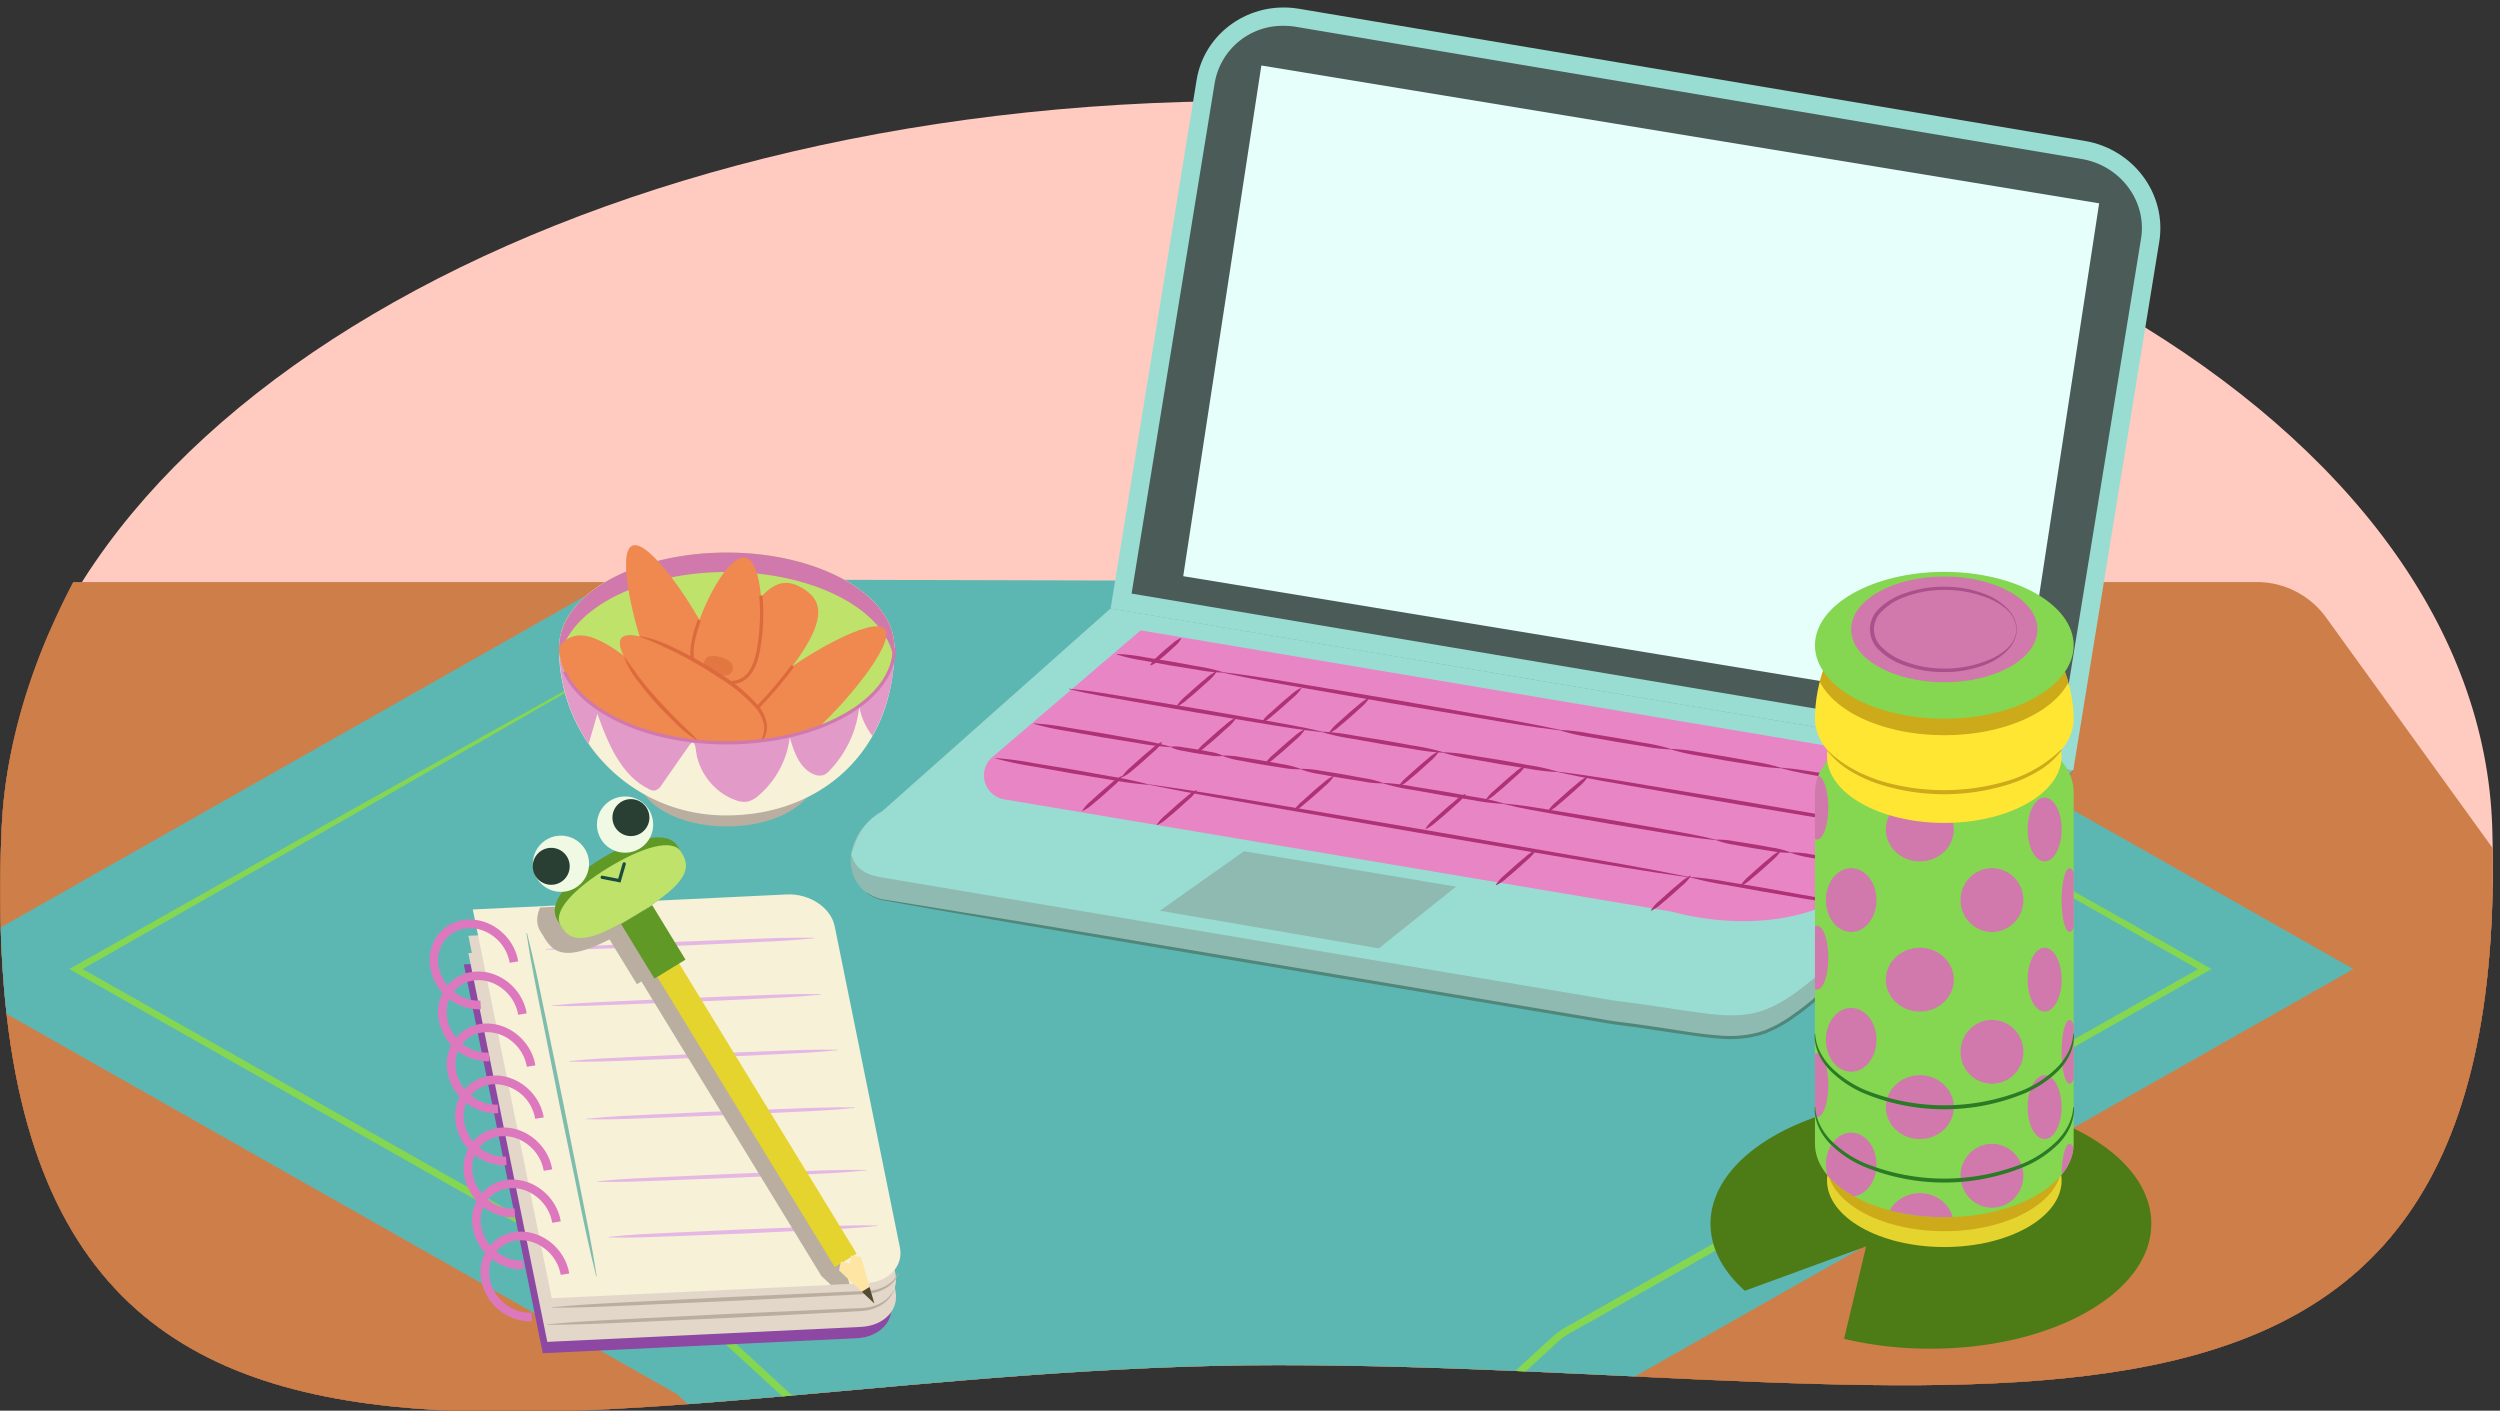 <svg xmlns="http://www.w3.org/2000/svg" xmlns:xlink="http://www.w3.org/1999/xlink" width="760" height="428.84" viewBox="0 0 760 428.84"><rect x="0" y="0" width="760" height="428.84" fill="#333333" stroke="none"/><defs><clipPath id="a"><path d="M360.73-221.58c-46.21-74-264.62-43.92-329.89,13.94C-23.43-159.53,2.53-52.31,42.76-44.93c78.48,14.39,58.15,3.58,208.54,7.27C374.82-34.62,405-150.77,360.73-221.58Z" fill="none"/></clipPath><clipPath id="b"><path d="M757.66,252c-3.46-122.14-59-292.64-376.38-276.78C172.46-14.38,5.69,129.88.49,252-10.08,500.53,179.25,415,388.33,415S763.83,469.68,757.66,252Z" fill="none"/></clipPath><clipPath id="c"><path d="M271.9,196.88c0,16-22.82,28.93-51,28.93S170,212.86,170,196.88s22.81-41.28,50.95-41.28S271.9,180.91,271.9,196.88Z" fill="none"/></clipPath><clipPath id="d"><path d="M551.75,240.82c0-12.32,17.6-22.32,39.32-22.32s39.32,10,39.32,22.32V347.71c0,12.33-17.6,22.33-39.32,22.33s-39.32-10-39.32-22.33Z" fill="none"/></clipPath></defs><g clip-path="url(#a)"><polygon points="395.39 21.62 -59.7 21.62 -1.08 -87.54 395.39 -87.54 395.39 21.62" fill="#72bfcc"/></g><g clip-path="url(#b)"><path d="M757.66,252C754.2,129.82,588.17,30.71,379.08,30.71S5.69,129.88.49,252C-10.08,500.53,179.25,415,388.33,415S763.83,469.68,757.66,252Z" fill="#ffcac0"/><path d="M831.83,456.58H-135.1c-21.67,0-34.05-24.74-21-42.09l145.6-194.2a26.31,26.31,0,0,1,21-10.53H686.23a26.28,26.28,0,0,1,21,10.53l145.61,194.2C865.88,431.84,853.51,456.58,831.83,456.58Z" fill="#7a3823"/><path d="M831.83,438.7H-135.1c-21.67,0-34.05-24.74-21-42.08l145.6-194.21a26.31,26.31,0,0,1,21-10.53H686.23a26.28,26.28,0,0,1,21,10.53L852.88,396.62C865.88,414,853.51,438.7,831.83,438.7Z" fill="#a56530"/><path d="M831.83,433.19H-135.1c-21.67,0-34.05-25.69-21-43.7l145.6-201.63a26,26,0,0,1,21-10.92H686.23a26,26,0,0,1,21,10.92L852.88,389.49C865.88,407.5,853.51,433.19,831.83,433.19Z" fill="#ce7f49"/><polygon points="186.91 176.08 -22.08 294.59 205.71 423.75 346.67 552.98 487.69 423.72 715.42 294.59 507.95 176.94 186.91 176.08" fill="#5cb7b3"/><path d="M502.11,199.07l42.25,23.5,42.18,23.64,84.21,47.5,1.54.87-1.54.88L497.51,393.81,486.69,400,481.27,403l-2.7,1.54-1.36.76c-.42.25-.84.51-1.25.78a21.48,21.48,0,0,0-2.34,1.81L471.34,410l-4.59,4.21-9.17,8.41-36.7,33.67-73.39,67.34-.82.75-.81-.75-73.39-67.35-36.69-33.67-9.17-8.42L222,410l-2.28-2.08a21.48,21.48,0,0,0-2.34-1.81c-.41-.27-.83-.52-1.26-.77l-1.36-.77-2.7-1.53L206.66,400l-10.82-6.14L22.6,295.46l-1.54-.88,1.54-.86,84.95-47.9L150.08,222l42.6-23.72.15.26L150.6,222.88l-42.3,24.26L23.59,295.46v-1.74l173.33,98.17L207.76,398l5.41,3.07,2.71,1.54,1.36.76c.47.27.93.56,1.39.86a23.65,23.65,0,0,1,2.59,2l2.31,2.12,4.59,4.2L237.3,421,274,454.59l73.46,67.27h-1.63l73.46-67.27L456,421l9.19-8.4,4.59-4.21,2.31-2.11a25,25,0,0,1,2.58-2c.46-.3.92-.58,1.4-.85l1.35-.77,2.71-1.53,5.42-3.07,10.83-6.14,173.34-98.17v1.75l-84-47.88-41.94-24.06L502,199.33Z" fill="#85d651"/><ellipse cx="220.94" cy="236.05" rx="26.76" ry="15.19" fill="#baaea0"/><path d="M271.9,196.88c0,31.9-22.82,51-51,51a50.52,50.52,0,0,1-50.95-51c0-16,22.81-28.92,50.95-28.92S271.9,180.91,271.9,196.88Z" fill="#f7f1d7"/><path d="M220.94,168C192.8,168,170,180.91,170,196.88a51.16,51.16,0,0,0,8.95,29.21c.89-3,1.77-6.07,2.65-9.1,3.22,8.93,7.15,18.7,15.68,22.89a3.07,3.07,0,0,0,1.83.43,3.44,3.44,0,0,0,2-1.65l5.57-8,2.77-3.95c.65-.93,1.39-1.51,1.81-.13.34,1.08.35,2.24.61,3.34a18.66,18.66,0,0,0,1.13,3.33,19.44,19.44,0,0,0,4,5.78,17.88,17.88,0,0,0,6.57,4.19,7.2,7.2,0,0,0,3.51.5,7.65,7.65,0,0,0,3.65-2,27.58,27.58,0,0,0,9.36-17.58c1.28,4.45,3,9.47,7.32,11.24a4.2,4.2,0,0,0,2.93.24,5.15,5.15,0,0,0,1.88-1.4,33.19,33.19,0,0,0,9-19.34,20.55,20.55,0,0,0,4,8.83,53.81,53.81,0,0,0,6.67-26.88C271.9,180.91,249.08,168,220.94,168Z" fill="#e29ac8"/><ellipse cx="220.94" cy="196.88" rx="50.95" ry="28.93" fill="#bfe26a"/><path d="M220.94,173.9c26.38,0,48.07,11.38,50.69,26a16.43,16.43,0,0,0,.27-3c0-16-22.82-28.92-51-28.92S170,180.91,170,196.88a16.43,16.43,0,0,0,.27,3C172.88,185.28,194.57,173.9,220.94,173.9Z" fill="#d178ad"/><path d="M220.94,225.81a81.51,81.51,0,0,0,26.7-4.29c-.94-7.9-12.53-14.15-26.7-14.15s-25.75,6.25-26.69,14.15A81.4,81.4,0,0,0,220.94,225.81Z" fill="#95d161"/><g clip-path="url(#c)"><path d="M246.48,223.21c-9.83,8.29-14.49,6.38-18,2.17s-4.66-9.13,5.17-17.43,31.74-20.93,35.3-16.72S256.31,214.91,246.48,223.21Z" fill="#ef8950"/><path d="M176.22,214.26c-10.59-7.31-10-12.31-6.83-16.84s7.59-6.89,18.17.42S216.08,223,213,227.52,186.8,221.58,176.22,214.26Z" fill="#ef8950"/><path d="M227.65,186.59c6.78-10.94,11.8-10.56,16.49-7.66s7.25,7.24.48,18.17-23.68,29.74-28.37,26.84S220.88,197.52,227.65,186.59Z" fill="#ef8950"/><path d="M241,202.45a124,124,0,0,1-11,12.91" fill="none" stroke="#dd6a3c" stroke-miterlimit="10"/><path d="M216.7,196.34c5.22,11.75,2.08,15.69-3,17.93s-10.06,1.93-15.29-9.83-11.24-36.31-6.21-38.55S211.47,184.58,216.7,196.34Z" fill="#ef8950"/><path d="M230.39,198.48c-2,9.12-6.77,9.79-12.15,8.59s-9.37-3.83-7.33-12.95,10.35-25.78,15.73-24.58S232.43,189.37,230.39,198.48Z" fill="#ef8950"/><path d="M215.13,199.7a4.63,4.63,0,0,1,3.4,0,8.43,8.43,0,0,1,3,1.15,2.4,2.4,0,0,1-1.43,4.51,7.74,7.74,0,0,1-3.19-.88c-1.05-.45-2.19-.69-2.66-1.82A2.37,2.37,0,0,1,215.13,199.7Z" fill="#e27742"/><path d="M231.3,181.05a63.18,63.18,0,0,1-.91,17.43c-2,9.12-6.77,9.79-12.15,8.59s-9.37-3.83-7.33-12.95a45.36,45.36,0,0,1,1.7-5.62" fill="none" stroke="#dd6a3c" stroke-miterlimit="10"/><path d="M224.67,209.62c10.08,8,9.13,12.94,5.7,17.26s-8,6.37-18.1-1.62-26.81-27-23.38-31.28S214.6,201.62,224.67,209.62Z" fill="#ef8950"/><path d="M212.22,225.32a34.84,34.84,0,0,1-6.69-5.33c-2.08-2-4.07-4-6-6.11s-3.72-4.33-5.44-6.61a27,27,0,0,1-4.34-7.38l.13-.07c1.72,2.28,3.31,4.58,5,6.81s3.59,4.37,5.5,6.45,3.85,4.14,5.85,6.13,4.13,3.84,6,6Z" fill="#dd6a3c"/><path d="M194.49,193.4c4.64.66,8.88,2.73,13,4.78a125.7,125.7,0,0,1,12,7,51.51,51.51,0,0,1,10.68,8.95,11.53,11.53,0,0,1,3,6.42,7.15,7.15,0,0,1-.71,3.54,10.76,10.76,0,0,1-2,2.86l-.12-.09a15.41,15.41,0,0,0,1.55-3,7.69,7.69,0,0,0,.41-3.21,11.43,11.43,0,0,0-2.91-5.82,50.58,50.58,0,0,0-10.53-8.63,126.75,126.75,0,0,0-11.82-7c-2-1.08-4.11-2-6.19-3s-4.18-1.85-6.36-2.61Z" fill="#dd6a3c"/></g><path d="M271.9,196.88c0,16-22.82,28.93-51,28.93-23.7,0-43.63-9.19-49.32-21.64" fill="none" stroke="#d178ad" stroke-miterlimit="10"/><path d="M630.26,234.24,337.62,185,363.77,24.32C366.12,9.86,380.06.17,394.91,2.67L633.78,42.84c14.85,2.5,25,16.24,22.63,30.69Z" fill="#99ddd2"/><path d="M344,180.45,369.27,25.21a20.92,20.92,0,0,1,21-17.36,22.68,22.68,0,0,1,3.75.31L632.86,48.34c11.81,2,19.91,12.89,18,24.3L625.66,227.82Z" fill="#4b5b58"/><path d="M337.62,185l292.64,49.21-69.39,61.61c-28.77,26.24-28.22,20.24-70.76,15l-222-37.33c-12.09-2.83-13.27-19.12.08-26.87Z" fill="#8ebab1"/><path d="M630.31,234.3c-24.63,22.51-49.63,44.59-74.54,66.79-3.17,2.72-6.34,5.46-9.78,7.87-.87.59-1.69,1.26-2.6,1.78l-2.72,1.62c-.94.48-1.91.9-2.87,1.35a9.55,9.55,0,0,1-1.49.57l-1.51.49a35.14,35.14,0,0,1-12.58.93c-4.19-.3-8.31-1-12.44-1.57s-8.25-1.24-12.37-1.83l-6.2-.82c-2.07-.27-4.12-.67-6.18-1l-24.68-4.15-98.7-16.6-49.34-8.35-24.65-4.27-12.32-2.18-6.16-1.11a12.67,12.67,0,0,1-5.76-2.37l.08-.12a12.6,12.6,0,0,0,5.74,2.21l6.18,1,12.36,2,24.69,4,49.35,8.25,98.69,16.59,24.67,4.15c2.05.33,4.1.74,6.17,1l6.2.81c4.13.6,8.26,1.2,12.38,1.84s8.24,1.27,12.37,1.57a34.32,34.32,0,0,0,12.22-.9l1.46-.48a7.94,7.94,0,0,0,1.43-.54c.93-.44,1.87-.85,2.79-1.31l2.65-1.58c.9-.52,1.71-1.17,2.56-1.75,3.39-2.38,6.55-5.1,9.7-7.82C580,278.15,605,256,630.21,234.19Z" fill="#50877a"/><path d="M268.23,246.63c-5.9,3.14-8.23,8.71-9.46,13.13,1.23,3.93,3.53,6,9.38,7l222,37.33c42.54,5.26,42,11.26,70.76-15l63-55.9L337.62,185Z" fill="#99ddd2"/><polygon points="614.39 217.07 359.7 175.16 383.45 19.91 638.14 61.81 614.39 217.07" fill="#e6fffa"/><path d="M508.07,277.11,305.26,243a7.37,7.37,0,0,1-3.66-12.78l45.15-38.58,258,43.39-35,29.89C558.16,278.26,534.14,284,508.07,277.11Z" fill="#e885c5"/><path d="M541.39,233.38c4.55.3,9,1.11,13.47,1.85l13.41,2.22,13.37,2.37c4.46.78,8.93,1.54,13.32,2.74l0,.14c-4.53-.33-9-1.1-13.46-1.85l-13.41-2.22-13.38-2.36c-4.46-.79-8.93-1.51-13.31-2.74Z" fill="#af3176"/><path d="M508,227.66a54.13,54.13,0,0,1,8.44,1l8.37,1.37,8.35,1.51a56.58,56.58,0,0,1,8.28,1.87l0,.15a56.52,56.52,0,0,1-8.44-1l-8.37-1.35-8.35-1.5a55.51,55.51,0,0,1-8.29-1.89Z" fill="#af3176"/><path d="M474.5,221.93a54,54,0,0,1,8.44,1l8.37,1.37,8.35,1.51a55.47,55.47,0,0,1,8.29,1.88l0,.14a55.54,55.54,0,0,1-8.44-1l-8.37-1.35L482.76,224a53.93,53.93,0,0,1-8.28-1.9Z" fill="#af3176"/><path d="M371.8,204.34c8.63,1,17.18,2.52,25.75,3.95l25.69,4.32,25.66,4.48c8.56,1.49,17.11,2.95,25.6,4.84l0,.14c-8.64-1-17.19-2.5-25.76-3.95L423,213.8l-25.66-4.47c-8.55-1.5-17.12-2.92-25.6-4.84Z" fill="#af3176"/><path d="M339.52,198.82a50.34,50.34,0,0,1,8.15.92l8.08,1.32,8.05,1.46a51.68,51.68,0,0,1,8,1.82l0,.15a51.37,51.37,0,0,1-8.14-.94l-8.08-1.3-8.06-1.45a50.24,50.24,0,0,1-8-1.84Z" fill="#af3176"/><path d="M473.42,234.56c9.18,1.09,18.28,2.67,27.38,4.19l27.32,4.56L555.4,248c9.1,1.57,18.2,3.11,27.23,5.08l0,.14c-9.18-1.12-18.28-2.66-27.38-4.18l-27.32-4.56-27.29-4.71c-9.09-1.58-18.2-3.08-27.22-5.08Z" fill="#af3176"/><path d="M438.8,228.68a57.78,57.78,0,0,1,8.73,1l8.67,1.4,8.64,1.55a60.35,60.35,0,0,1,8.58,1.91l0,.15a60.64,60.64,0,0,1-8.73-1L456,232.29l-8.64-1.54a56.52,56.52,0,0,1-8.58-1.92Z" fill="#af3176"/><path d="M402,222.43a64.21,64.21,0,0,1,9.29,1.12l9.22,1.49,9.19,1.64a68.21,68.21,0,0,1,9.13,2l0,.15a68.89,68.89,0,0,1-9.29-1.12l-9.22-1.49-9.19-1.63a65.27,65.27,0,0,1-9.13-2Z" fill="#af3176"/><path d="M325,209.36c6.49.63,12.9,1.76,19.32,2.82l19.27,3.2,19.24,3.34c6.41,1.11,12.83,2.2,19.17,3.71l0,.15c-6.49-.67-12.91-1.76-19.33-2.82l-19.26-3.2-19.24-3.34c-6.41-1.12-12.84-2.17-19.18-3.71Z" fill="#af3176"/><path d="M544.23,259.11a34.36,34.36,0,0,1,6.73.67c2.23.33,4.45.71,6.67,1.07l6.64,1.21a36.75,36.75,0,0,1,6.57,1.58l0,.15a35.89,35.89,0,0,1-6.73-.69L557.42,262c-2.21-.39-4.43-.77-6.64-1.19a34.5,34.5,0,0,1-6.58-1.6Z" fill="#af3176"/><path d="M521.66,255.26a24.76,24.76,0,0,1,5.72.5c1.89.28,3.77.59,5.66.9s3.75.66,5.63,1a26.55,26.55,0,0,1,5.56,1.42l0,.14a26.5,26.5,0,0,1-5.71-.5c-1.89-.28-3.77-.59-5.66-.9s-3.76-.66-5.63-1a25.4,25.4,0,0,1-5.56-1.43Z" fill="#af3176"/><path d="M457.18,244.27c5.45.45,10.82,1.41,16.2,2.29l16.13,2.68,16.11,2.82c5.37.94,10.74,1.86,16,3.2l0,.14c-5.45-.49-10.82-1.41-16.2-2.3l-16.13-2.67-16.11-2.82c-5.37-1-10.75-1.83-16.05-3.2Z" fill="#af3176"/><path d="M420.43,238a63.8,63.8,0,0,1,9.26,1.12l9.2,1.49,9.18,1.64a68.34,68.34,0,0,1,9.11,2l0,.14a68.26,68.26,0,0,1-9.26-1.12l-9.2-1.49-9.18-1.64a64,64,0,0,1-9.11-2Z" fill="#af3176"/><path d="M395.38,233.73a30.43,30.43,0,0,1,6.34.61c2.1.31,4.19.66,6.27,1l6.25,1.15a31.07,31.07,0,0,1,6.19,1.51l0,.14a31.1,31.1,0,0,1-6.33-.62l-6.28-1c-2.08-.36-4.17-.73-6.25-1.13a29.71,29.71,0,0,1-6.18-1.53Z" fill="#af3176"/><path d="M371.67,229.69a27.39,27.39,0,0,1,6,.55c2,.29,4,.62,5.94.95s3.94.69,5.91,1.07a29.32,29.32,0,0,1,5.85,1.47l0,.14a28.61,28.61,0,0,1-6-.55c-2-.29-4-.62-5.94-.94s-4-.7-5.91-1.08a27.26,27.26,0,0,1-5.85-1.47Z" fill="#af3176"/><path d="M355.89,227a12.26,12.26,0,0,1,4,.21c1.32.18,2.64.4,4,.61s2.62.47,3.93.74a12.89,12.89,0,0,1,3.87,1.13l0,.14a13.2,13.2,0,0,1-4-.21c-1.32-.19-2.64-.4-3.95-.61s-2.63-.47-3.94-.73a12.63,12.63,0,0,1-3.87-1.14Z" fill="#af3176"/><path d="M314.29,219.91a81.56,81.56,0,0,1,10.48,1.32l10.41,1.7,10.39,1.85A85.45,85.45,0,0,1,355.89,227l0,.14a87.35,87.35,0,0,1-10.47-1.33L335,224.12l-10.39-1.85a81.41,81.41,0,0,1-10.32-2.22Z" fill="#af3176"/><path d="M513.55,266.57a95.27,95.27,0,0,1,11.2,1.45l11.14,1.84,11.11,2a99.6,99.6,0,0,1,11,2.35l0,.14a100.19,100.19,0,0,1-11.21-1.46L535.69,271l-11.12-2a95.57,95.57,0,0,1-11-2.36Z" fill="#af3176"/><path d="M349.06,238.4c13.79,1.89,27.49,4.28,41.2,6.59l41.14,7,41.11,7.12c13.7,2.37,27.41,4.72,41,7.49l0,.14c-13.78-1.92-27.49-4.27-41.2-6.59l-41.14-7L390.08,246c-13.7-2.38-27.42-4.69-41.05-7.49Z" fill="#af3176"/><path d="M302.62,230.45A103.66,103.66,0,0,1,314.3,232l11.63,1.92L337.52,236a111.62,111.62,0,0,1,11.54,2.43l0,.15A111.39,111.39,0,0,1,337.35,237l-11.63-1.92L314.12,233a104.13,104.13,0,0,1-11.53-2.44Z" fill="#af3176"/><path d="M529.14,269.2a12.18,12.18,0,0,1,2.71-3c1-.92,2-1.8,3-2.7s2-1.74,3.07-2.59a12.7,12.7,0,0,1,3.32-2.3l.1.11a13.41,13.41,0,0,1-2.72,3c-1,.92-2,1.81-3,2.7s-2,1.75-3.06,2.6a12.36,12.36,0,0,1-3.33,2.3Z" fill="#af3176"/><path d="M393.31,246.45a12.38,12.38,0,0,1,2.71-3c1-.92,2-1.81,3-2.7s2-1.75,3.07-2.6a13.2,13.2,0,0,1,3.32-2.3l.1.11a13.25,13.25,0,0,1-2.72,3c-1,.92-2,1.81-3,2.7s-2,1.75-3.06,2.6a12.67,12.67,0,0,1-3.33,2.3Z" fill="#af3176"/><path d="M454.72,269a12.38,12.38,0,0,1,2.71-3c1-.92,2-1.81,3-2.7s2-1.75,3.06-2.59a13.21,13.21,0,0,1,3.33-2.31l.09.12a13.14,13.14,0,0,1-2.71,3c-1,.92-2,1.81-3,2.7s-2,1.75-3.06,2.6a12.59,12.59,0,0,1-3.33,2.3Z" fill="#af3176"/><path d="M501.85,276.75a12.56,12.56,0,0,1,2.71-3c1-.91,2-1.8,3-2.69s2-1.75,3.06-2.6a13.38,13.38,0,0,1,3.32-2.3l.1.11a13.19,13.19,0,0,1-2.71,3c-1,.91-2,1.8-3,2.69s-2,1.76-3.06,2.61a12.51,12.51,0,0,1-3.32,2.29Z" fill="#af3176"/><path d="M433.34,251.93a12.18,12.18,0,0,1,2.71-3c1-.92,2-1.81,3-2.7s2-1.75,3.07-2.6a13.2,13.2,0,0,1,3.32-2.3l.1.11a13.25,13.25,0,0,1-2.72,3c-1,.92-2,1.81-3,2.7s-2,1.75-3.06,2.6a12.59,12.59,0,0,1-3.33,2.3Z" fill="#af3176"/><path d="M470.53,246.63a12.56,12.56,0,0,1,2.71-3c1-.91,2-1.8,3-2.69s2-1.75,3.06-2.6a13.2,13.2,0,0,1,3.32-2.3l.1.11a13.37,13.37,0,0,1-2.71,3c-1,.92-2,1.81-3,2.7s-2,1.76-3.06,2.6a12.31,12.31,0,0,1-3.32,2.3Z" fill="#af3176"/><path d="M451.57,243.28a12.76,12.76,0,0,1,2.71-3c1-.91,2-1.8,3-2.69s2-1.75,3.06-2.6a13.44,13.44,0,0,1,3.33-2.3l.09.11a13.19,13.19,0,0,1-2.71,3c-1,.91-2,1.8-3,2.69s-2,1.76-3.06,2.61a12.56,12.56,0,0,1-3.33,2.29Z" fill="#af3176"/><path d="M425.21,239a12.76,12.76,0,0,1,2.71-3c1-.91,2-1.8,3-2.69s2-1.75,3.06-2.6a13.2,13.2,0,0,1,3.32-2.3l.1.11a13.67,13.67,0,0,1-2.71,3c-1,.91-2,1.8-3,2.7s-2,1.75-3.06,2.6a12.51,12.51,0,0,1-3.32,2.29Z" fill="#af3176"/><path d="M384.48,232.31a12.56,12.56,0,0,1,2.71-3c1-.92,2-1.8,3-2.69s2-1.75,3.06-2.6a13.38,13.38,0,0,1,3.32-2.3l.1.11a13.14,13.14,0,0,1-2.71,3c-1,.92-2,1.81-3,2.7s-2,1.75-3.06,2.6a12.31,12.31,0,0,1-3.32,2.3Z" fill="#af3176"/><path d="M363.61,228.76a12.76,12.76,0,0,1,2.71-3c1-.91,2-1.8,3-2.69s2-1.75,3.06-2.6a13.38,13.38,0,0,1,3.32-2.3l.1.11a13.42,13.42,0,0,1-2.71,3c-1,.91-2,1.8-3,2.7s-2,1.75-3.06,2.6a12.78,12.78,0,0,1-3.32,2.3Z" fill="#af3176"/><path d="M349.68,202.18a7.53,7.53,0,0,1,2-2.4c.74-.72,1.52-1.4,2.29-2.09s1.57-1.35,2.38-2A8.11,8.11,0,0,1,359,194l.1.11a7.87,7.87,0,0,1-2,2.39c-.75.72-1.52,1.41-2.29,2.1s-1.56,1.35-2.37,2a7.5,7.5,0,0,1-2.64,1.7Z" fill="#af3176"/><path d="M351.65,250.74a12.54,12.54,0,0,1,2.71-3c1-.91,2-1.8,3-2.69s2-1.75,3.07-2.6a13.2,13.2,0,0,1,3.32-2.3l.1.11a13.46,13.46,0,0,1-2.72,3c-1,.91-2,1.8-3,2.7s-2,1.75-3.06,2.6a12.56,12.56,0,0,1-3.33,2.29Z" fill="#af3176"/><path d="M383.47,219.69a12.36,12.36,0,0,1,2.71-3c1-.91,2-1.8,3-2.69s2-1.75,3.07-2.6a13.2,13.2,0,0,1,3.32-2.3l.1.11a13.46,13.46,0,0,1-2.72,3c-1,.91-2,1.8-3,2.69s-2,1.76-3.06,2.61a12.56,12.56,0,0,1-3.33,2.29Z" fill="#af3176"/><path d="M404.06,222.72a12.36,12.36,0,0,1,2.71-3c1-.91,2-1.8,3-2.69s2-1.75,3.07-2.6a13.2,13.2,0,0,1,3.32-2.3l.1.11a13.2,13.2,0,0,1-2.72,3c-1,.92-2,1.81-3,2.7s-2,1.76-3.06,2.61a12.56,12.56,0,0,1-3.33,2.29Z" fill="#af3176"/><path d="M357.68,214.67a12.76,12.76,0,0,1,2.71-3c1-.91,2-1.8,3-2.69s2-1.75,3.06-2.6a13.26,13.26,0,0,1,3.33-2.3l.09.11a13.19,13.19,0,0,1-2.71,3c-1,.91-2,1.8-3,2.7s-2,1.75-3.05,2.6a12.72,12.72,0,0,1-3.33,2.29Z" fill="#af3176"/><path d="M329,246.45a12.38,12.38,0,0,1,2.71-3c1-.92,2-1.81,3-2.7s2-1.75,3.06-2.6a13.44,13.44,0,0,1,3.33-2.3l.09.11a13,13,0,0,1-2.71,3c-1,.92-2,1.81-3,2.7s-2,1.75-3.06,2.6a12.83,12.83,0,0,1-3.33,2.3Z" fill="#af3176"/><path d="M341.07,236.16a12.18,12.18,0,0,1,2.71-3c1-.92,2-1.81,3-2.7s2-1.74,3.07-2.59a12.7,12.7,0,0,1,3.32-2.3l.1.11a13.41,13.41,0,0,1-2.72,3c-1,.92-2,1.81-3,2.7s-2,1.75-3.06,2.6a12.59,12.59,0,0,1-3.33,2.3Z" fill="#af3176"/><polygon points="378.16 258.78 352.6 276.85 419.15 288.31 442.63 269.54 378.16 258.78" fill="#8ebab1"/><path d="M560.59,407A111.93,111.93,0,0,0,587,410c37,0,67-17,67-38s-30-38-67-38-67,17-67,38c0,7.51,3.82,14.5,10.43,20.4l36.87-13.49Z" fill="#4d7c16"/><ellipse cx="591.07" cy="358.85" rx="35.66" ry="20.25" fill="#e5d32e"/><ellipse cx="591.07" cy="354.03" rx="35.66" ry="20.25" fill="#ccaa19"/><path d="M551.75,240.82c0-12.32,17.6-22.32,39.32-22.32s39.32,10,39.32,22.32V347.71c0,12.33-17.6,22.33-39.32,22.33s-39.32-10-39.32-22.33Z" fill="#85d651"/><g clip-path="url(#d)"><ellipse cx="562.76" cy="273.62" rx="7.69" ry="9.7" fill="#d178ad"/><ellipse cx="605.56" cy="273.62" rx="9.55" ry="9.7" fill="#d178ad"/><ellipse cx="605.56" cy="357.43" rx="9.55" ry="9.7" fill="#d178ad"/><ellipse cx="629.15" cy="273.62" rx="2.42" ry="9.7" fill="#d178ad"/><ellipse cx="629.15" cy="319.75" rx="2.42" ry="9.7" fill="#d178ad"/><ellipse cx="629.15" cy="357.43" rx="2.42" ry="9.7" fill="#d178ad"/><ellipse cx="583.63" cy="297.82" rx="10.33" ry="9.7" fill="#d178ad"/><ellipse cx="605.56" cy="319.75" rx="9.55" ry="9.7" fill="#d178ad"/><ellipse cx="583.63" cy="336.57" rx="10.33" ry="9.7" fill="#d178ad"/><ellipse cx="583.63" cy="372.42" rx="10.33" ry="9.7" fill="#d178ad"/><ellipse cx="583.63" cy="252.16" rx="10.33" ry="9.7" fill="#d178ad"/><ellipse cx="621.57" cy="297.82" rx="5.17" ry="9.7" fill="#d178ad"/><ellipse cx="621.57" cy="336.57" rx="5.17" ry="9.7" fill="#d178ad"/><ellipse cx="621.57" cy="252.16" rx="5.17" ry="9.7" fill="#d178ad"/><ellipse cx="552.43" cy="291.14" rx="3.37" ry="9.7" fill="#d178ad"/><ellipse cx="552.43" cy="329.89" rx="3.37" ry="9.7" fill="#d178ad"/><ellipse cx="552.43" cy="245.48" rx="3.37" ry="9.7" fill="#d178ad"/><ellipse cx="562.76" cy="316.11" rx="7.69" ry="9.7" fill="#d178ad"/><ellipse cx="562.76" cy="354.03" rx="7.69" ry="9.7" fill="#d178ad"/></g><ellipse cx="591.07" cy="229.92" rx="35.66" ry="20.25" fill="#ffe633"/><path d="M630.39,218.5c0,12.33-17.6,22.32-39.32,22.32s-39.32-10-39.32-22.32c0-22.32,17.6-44.65,39.32-44.65S630.39,198.52,630.39,218.5Z" fill="#ffe633"/><path d="M591.07,223.5c17.84,0,32.89-6.75,37.7-16a52.1,52.1,0,0,0-15.83-24.89,62.08,62.08,0,0,0-21.87-3.77,61.24,61.24,0,0,0-23.25,4.32,48.54,48.54,0,0,0-14.6,24.05C557.87,216.61,573.05,223.5,591.07,223.5Z" fill="#ccaa19"/><path d="M630.47,336.57c.25,4.19-1.84,8.3-4.77,11.24a32.67,32.67,0,0,1-10.37,6.9,63.83,63.83,0,0,1-48.52,0,32.8,32.8,0,0,1-10.36-6.9c-2.94-2.94-5-7.05-4.78-11.24h.15a14.4,14.4,0,0,0,1.64,5.81,19.47,19.47,0,0,0,3.63,4.79,34,34,0,0,0,10.14,6.58,64.8,64.8,0,0,0,47.68,0A33.75,33.75,0,0,0,625,347.16a19.53,19.53,0,0,0,3.63-4.79,14.53,14.53,0,0,0,1.65-5.8Z" fill="#2b7a26"/><path d="M630.47,314.29c.25,4.19-1.84,8.3-4.77,11.24a32.67,32.67,0,0,1-10.37,6.9,63.83,63.83,0,0,1-48.52,0,32.66,32.66,0,0,1-10.36-6.91c-2.94-2.93-5-7-4.78-11.23h.15a14.45,14.45,0,0,0,1.64,5.81,19.47,19.47,0,0,0,3.63,4.79,33.76,33.76,0,0,0,10.14,6.57,64.73,64.73,0,0,0,47.68,0A33.75,33.75,0,0,0,625,324.88a19.72,19.72,0,0,0,3.63-4.79,14.53,14.53,0,0,0,1.65-5.8Z" fill="#2b7a26"/><ellipse cx="591.07" cy="196.18" rx="39.32" ry="22.32" fill="#85d651"/><ellipse cx="591.07" cy="191.33" rx="28.31" ry="16.07" fill="#d178ad"/><path d="M613.13,191.33a9.48,9.48,0,0,1-2.74,6.25,18.46,18.46,0,0,1-5.7,4,33.56,33.56,0,0,1-13.62,2.73,34.55,34.55,0,0,1-13.67-2.63,19.36,19.36,0,0,1-5.92-3.87,8.55,8.55,0,0,1,0-13A19.5,19.5,0,0,1,577.4,181a34.73,34.73,0,0,1,13.67-2.63,33.33,33.33,0,0,1,13.61,2.75,19.07,19.07,0,0,1,5.7,4A9.47,9.47,0,0,1,613.13,191.33Zm-.15,0a8.43,8.43,0,0,0-2.89-6,18.57,18.57,0,0,0-5.75-3.51,35.17,35.17,0,0,0-13.27-2.48,33.44,33.44,0,0,0-13.21,2.6,18.3,18.3,0,0,0-5.54,3.66,7.47,7.47,0,0,0,0,11.38,18.09,18.09,0,0,0,5.54,3.65,33.45,33.45,0,0,0,13.21,2.61,34.87,34.87,0,0,0,13.26-2.5,19.38,19.38,0,0,0,5.75-3.5A8.4,8.4,0,0,0,613,191.33Z" fill="#aa508a"/><path d="M626.8,228a24.58,24.58,0,0,1-7.31,6.49,42.18,42.18,0,0,1-9,4,65.37,65.37,0,0,1-38.67.07,42.08,42.08,0,0,1-9-4,25.39,25.39,0,0,1-7.37-6.42l.11-.1c4.58,4.6,10.45,7.54,16.55,9.48a67.62,67.62,0,0,0,38-.08,39.69,39.69,0,0,0,16.48-9.58Z" fill="#ccaa19"/><path d="M260.44,406.82,165,411.38,141,293.19l95.46-4.56c6.88-.33,13.4,4,14.55,9.65L270.83,396C272,401.64,267.33,406.49,260.44,406.82Z" fill="#8d48a3"/><path d="M261.84,403.37l-95.46,4.56-24-118.19,95.45-4.57c6.89-.33,13.4,4,14.55,9.65l19.85,97.71C273.37,398.18,268.72,403,261.84,403.37Z" fill="#e2d7c9"/><path d="M261.84,398.11l-95.46,4.56-24-118.19,95.45-4.56c6.89-.33,13.4,4,14.55,9.64l19.85,97.71C273.37,392.93,268.72,397.78,261.84,398.11Z" fill="#e2d7c9"/><path d="M263.18,390.11l-95.45,4.56-24-118.19,95.46-4.57c6.88-.33,13.4,4,14.55,9.65l19.84,97.71C274.72,384.92,270.07,389.78,263.18,390.11Z" fill="#f7f1d7"/><path d="M145.46,306.84a15.33,15.33,0,0,1-14.68-12.72,12.68,12.68,0,0,1,2.5-10.1,12,12,0,0,1,8.78-4.46c7.32-.44,14.25,5.26,15.47,12.7l-2.6.43c-1-6.15-6.7-10.86-12.71-10.51a9.44,9.44,0,0,0-6.89,3.48,10.07,10.07,0,0,0-2,8c1,6.14,6.68,10.87,12.71,10.5l.16,2.62C146,306.84,145.72,306.84,145.46,306.84Z" fill="#dd78be"/><path d="M148.05,322.65a15.33,15.33,0,0,1-14.68-12.72,12.67,12.67,0,0,1,2.49-10.1,12,12,0,0,1,8.79-4.46c7.31-.43,14.25,5.26,15.46,12.7l-2.59.42c-1-6.14-6.7-10.86-12.72-10.5a9.4,9.4,0,0,0-6.88,3.48,10.07,10.07,0,0,0-2,8c1,6.15,6.7,10.87,12.72,10.51l.15,2.62Z" fill="#dd78be"/><path d="M150.63,338.46A15.35,15.35,0,0,1,136,325.74a12.66,12.66,0,0,1,2.5-10.1,12,12,0,0,1,8.78-4.46c7.3-.44,14.25,5.26,15.47,12.7l-2.59.42c-1-6.14-6.7-10.87-12.72-10.5a9.4,9.4,0,0,0-6.89,3.48,10.06,10.06,0,0,0-1.95,8c1,6.15,6.7,10.86,12.71,10.5l.16,2.63Z" fill="#dd78be"/><path d="M153.22,354.27a15.34,15.34,0,0,1-14.68-12.73,12.61,12.61,0,0,1,2.5-10.09,12,12,0,0,1,8.78-4.47c7.29-.42,14.25,5.27,15.47,12.71l-2.6.42A12.57,12.57,0,0,0,150,329.61a9.37,9.37,0,0,0-6.89,3.48,10.06,10.06,0,0,0-2,8c1,6.15,6.72,10.86,12.72,10.5l.16,2.62Z" fill="#dd78be"/><path d="M155.81,370.08a15.36,15.36,0,0,1-14.69-12.73,12.68,12.68,0,0,1,2.5-10.1,12,12,0,0,1,8.78-4.46c7.32-.42,14.25,5.27,15.47,12.7l-2.59.43c-1-6.15-6.7-10.86-12.72-10.5a9.38,9.38,0,0,0-6.89,3.48,10,10,0,0,0-1.95,8c1,6.14,6.72,10.87,12.71,10.5l.16,2.62Z" fill="#dd78be"/><path d="M158.39,385.88a15.33,15.33,0,0,1-14.68-12.72,12.67,12.67,0,0,1,2.5-10.1A12,12,0,0,1,155,358.6c7.3-.42,14.25,5.26,15.47,12.7l-2.6.42c-1-6.14-6.69-10.86-12.71-10.5a9.4,9.4,0,0,0-6.89,3.48,10.07,10.07,0,0,0-2,8c1,6.15,6.71,10.87,12.72,10.51l.16,2.62Z" fill="#dd78be"/><path d="M161,401.69A15.33,15.33,0,0,1,146.3,389a12.63,12.63,0,0,1,2.49-10.1,12,12,0,0,1,8.79-4.46c7.31-.44,14.25,5.26,15.46,12.7l-2.59.42c-1-6.14-6.71-10.85-12.72-10.5a9.42,9.42,0,0,0-6.89,3.48,10.06,10.06,0,0,0-2,8c1,6.15,6.69,10.86,12.72,10.5l.15,2.63Z" fill="#dd78be"/><path d="M271.75,392.31a9.34,9.34,0,0,1-4.65,4.86,12.61,12.61,0,0,1-3.26,1.13,24.94,24.94,0,0,1-3.4.34c-4.47.28-8.95.47-13.43.71l-26.86,1.35-26.87,1.21c-9,.41-17.92.83-26.89.83v-.14c8.93-.86,17.89-1.29,26.84-1.74l26.87-1.36L247,398.29c4.48-.19,9-.43,13.44-.58a23.58,23.58,0,0,0,3.29-.24,13.18,13.18,0,0,0,3.13-.9,9.83,9.83,0,0,0,4.8-4.32Z" fill="#baaea0"/><path d="M273.24,387.12a9.41,9.41,0,0,1-4.65,4.86,12.22,12.22,0,0,1-3.26,1.12,24.94,24.94,0,0,1-3.4.34c-4.47.29-9,.47-13.43.71l-26.86,1.36-26.88,1.21c-8.95.4-17.91.83-26.88.83v-.15c8.93-.85,17.89-1.28,26.84-1.73l26.87-1.36,26.87-1.21c4.48-.19,9-.44,13.44-.58a23.58,23.58,0,0,0,3.29-.24,13.47,13.47,0,0,0,3.12-.91,9.79,9.79,0,0,0,4.81-4.31Z" fill="#baaea0"/><path d="M160.19,283.62c2.22,8.6,3.95,17.31,5.75,26l5.37,26.08,5.23,26.12c1.75,8.71,3.52,17.41,4.86,26.19l-.14,0c-2.19-8.61-4-17.31-5.75-26L170.13,336l-5.23-26.11c-1.74-8.71-3.54-17.4-4.86-26.2Z" fill="#7ebcad"/><path d="M165.9,288.54c6.78-.75,13.59-1,20.4-1.32l20.41-.94,20.42-.79c6.81-.26,13.62-.55,20.44-.41v.15c-6.79.72-13.6,1-20.4,1.32l-20.42.94-20.42.79c-6.81.25-13.61.58-20.44.4Z" fill="#e5b7e5"/><path d="M167.89,305.67c6.79-.75,13.6-1,20.4-1.32l20.42-.94,20.42-.78c6.81-.27,13.61-.56,20.44-.42v.15c-6.79.72-13.59,1-20.4,1.32l-20.41.94-20.42.79c-6.81.25-13.61.58-20.44.41Z" fill="#e5b7e5"/><path d="M173,322.58c6.79-.75,13.59-1,20.4-1.32l20.41-.94,20.42-.78c6.81-.27,13.62-.56,20.44-.42v.15c-6.79.72-13.6,1-20.4,1.32l-20.42.94-20.42.79c-6.8.25-13.61.58-20.43.41Z" fill="#e5b7e5"/><path d="M178.19,340.12c6.79-.76,13.6-1,20.4-1.32l20.42-.94,20.42-.79c6.81-.26,13.61-.55,20.44-.41v.15c-6.78.71-13.59,1-20.4,1.31l-20.41.94-20.42.79c-6.81.26-13.61.59-20.44.41Z" fill="#e5b7e5"/><path d="M181.6,359.12c6.78-.75,13.59-1,20.4-1.32l20.41-.93,20.42-.79c6.81-.27,13.62-.55,20.44-.41v.14c-6.79.72-13.6,1-20.4,1.32l-20.42.94-20.42.79c-6.81.25-13.61.59-20.44.41Z" fill="#e5b7e5"/><path d="M185.09,376c6.79-.75,13.6-1,20.4-1.32l20.42-.94,20.42-.79c6.81-.26,13.61-.55,20.44-.41v.15c-6.79.72-13.59,1-20.4,1.32L226,375l-20.42.79c-6.81.25-13.61.58-20.44.4Z" fill="#e5b7e5"/><polygon points="256.39 383.83 201.68 294.28 203.06 293.44 192.94 276.87 188.22 279.76 183.49 282.64 193.62 299.21 195 298.36 249.71 387.91 252.59 390.61 258.26 390.34 256.39 383.83" fill="#baaea0"/><path d="M193.43,281c4.33-2.64.7-5,3.3-7l-32.54,1.89c-1.15,2.61-1.22,5.08.09,7.23.3.49.6,1,.92,1.41a3.31,3.31,0,0,0,.29.56C168.68,290.27,172.91,293.51,193.43,281Z" fill="#baaea0"/><rect x="222.96" y="272.12" width="7.83" height="120.89" transform="matrix(0.85, -0.52, 0.52, 0.85, -140.12, 167.07)" fill="#e5d32e"/><rect x="193.08" y="276.6" width="11.07" height="19.41" transform="translate(-120.14 145.55) rotate(-31.42)" fill="#619926"/><polygon points="265.81 396.27 255.05 386.19 255.65 383.5 258.39 384.14 258.68 381.65 261.74 382.1 265.81 396.27" fill="#ffe5a4"/><path d="M206.09,257.37c3.2,5.23,4.44,10.29-12.53,20.66s-20.91,7-24.11,1.72,3.51-12.7,13.62-18.88S202.9,252.14,206.09,257.37Z" fill="#619926"/><path d="M207.09,259c2.64,4.33,3.44,8.66-13.53,19s-20.47,7.68-23.11,3.36,4.31-11.38,14.43-17.56S204.45,254.67,207.09,259Z" fill="#bfe26a"/><circle cx="170.53" cy="262.58" r="8.55" fill="#eff9e4"/><circle cx="190.02" cy="250.67" r="8.55" fill="#eff9e4"/><circle cx="191.8" cy="248.55" r="5.62" fill="#293f34"/><circle cx="167.57" cy="263.36" r="5.62" fill="#293f34"/><polyline points="183.07 266.7 188.28 267.71 189.76 262.62" fill="none" stroke="#1a4c3f" stroke-linecap="round" stroke-miterlimit="10"/><polygon points="261.98 392.68 265.81 396.27 264.36 391.23 261.98 392.68" fill="#544b37"/></g></svg>